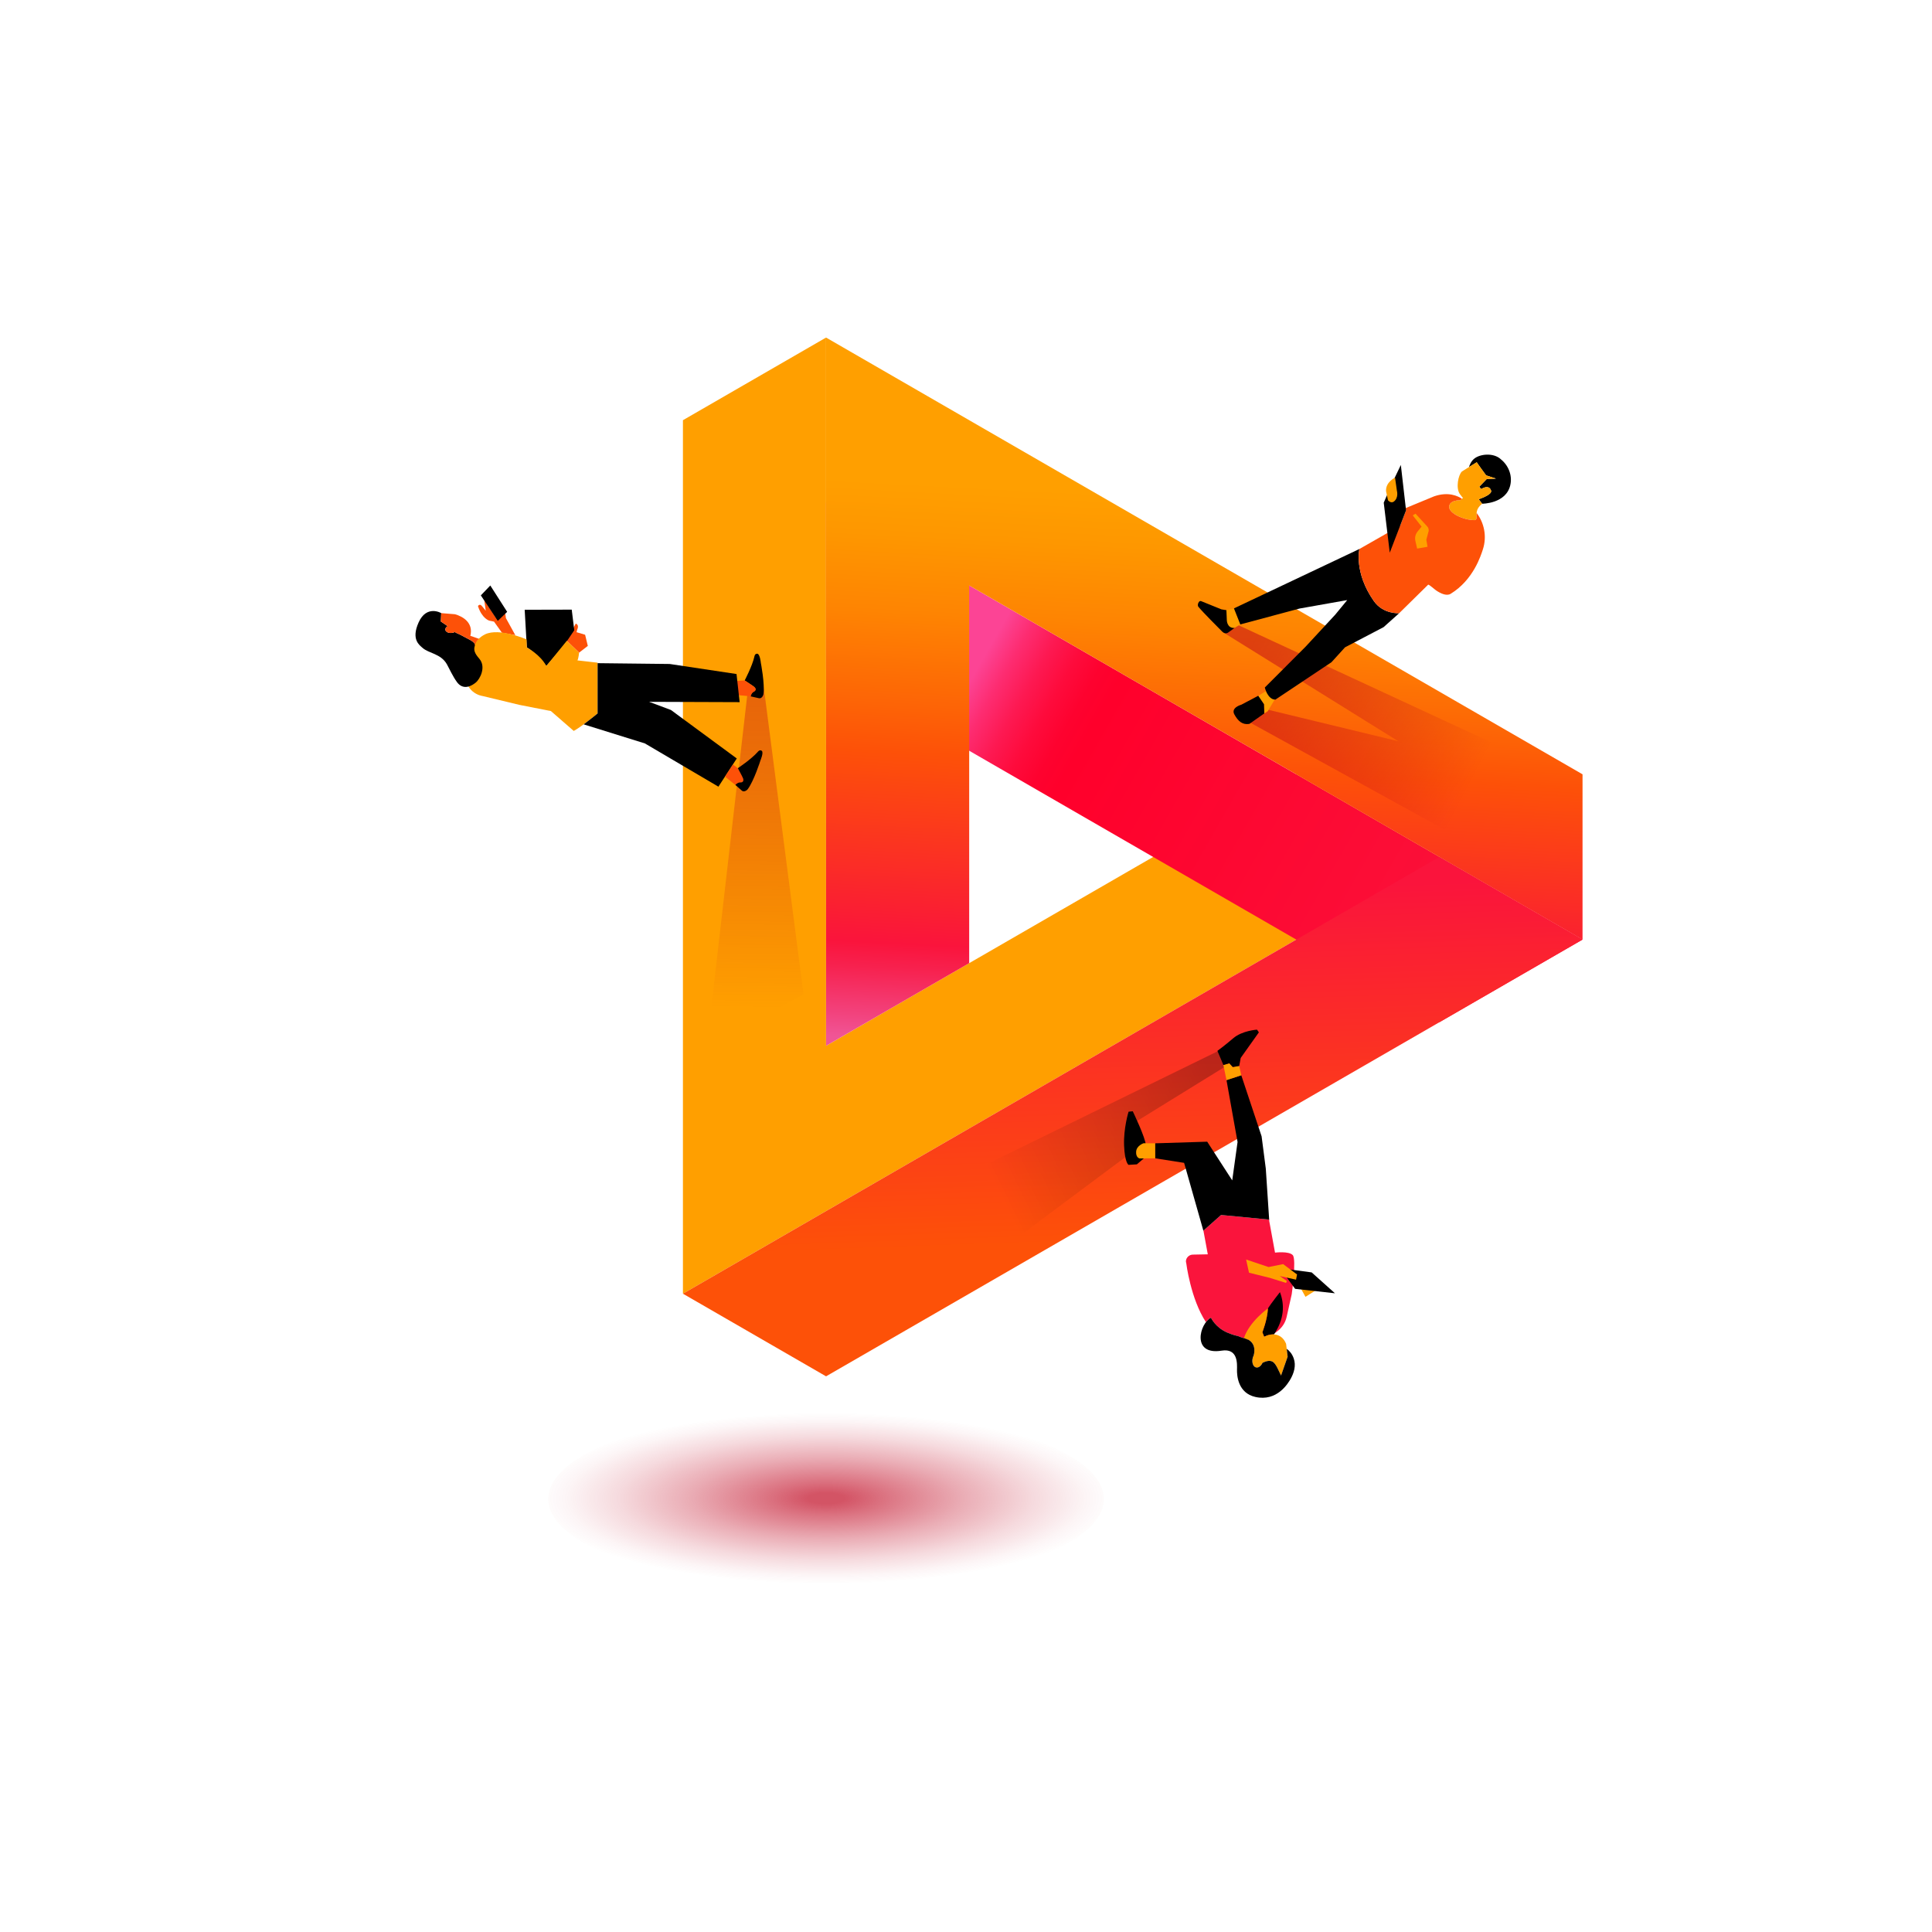<?xml version="1.0" encoding="UTF-8"?>
<svg xmlns="http://www.w3.org/2000/svg" xmlns:xlink="http://www.w3.org/1999/xlink" viewBox="0 0 720 720">
  <defs>
    <style>
      .i {
        fill: url(#e);
      }

      .j {
        fill: url(#d);
      }

      .k {
        fill: url(#c);
      }

      .l {
        fill: url(#b);
        mix-blend-mode: multiply;
        opacity: .67;
      }

      .m {
        isolation: isolate;
      }

      .n {
        fill: #ff9f00;
      }

      .o {
        fill: #fd5108;
      }

      .p {
        fill: #fa143c;
      }

      .q {
        fill: url(#f);
        opacity: .36;
      }

      .r {
        fill: url(#h);
        opacity: .5;
      }

      .s {
        fill: url(#g);
        opacity: .26;
      }
    </style>
    <radialGradient id="b" cx="307.849" cy="558.639" fx="307.849" fy="558.639" r="116.73" gradientTransform="translate(0 393.047) scale(1 .296)" gradientUnits="userSpaceOnUse">
      <stop offset=".06" stop-color="#be001a"/>
      <stop offset=".173" stop-color="#be001a" stop-opacity=".837"/>
      <stop offset=".437" stop-color="#be001a" stop-opacity=".481"/>
      <stop offset=".659" stop-color="#be001a" stop-opacity=".22"/>
      <stop offset=".827" stop-color="#be001a" stop-opacity=".06"/>
      <stop offset=".922" stop-color="#be001a" stop-opacity="0"/>
    </radialGradient>
    <linearGradient id="c" x1="363.317" y1="250.641" x2="562.188" y2="364.007" gradientUnits="userSpaceOnUse">
      <stop offset="0" stop-color="#fc4495"/>
      <stop offset=".042" stop-color="#fd2c71"/>
      <stop offset=".087" stop-color="#fd1952"/>
      <stop offset=".131" stop-color="#fe0b3c"/>
      <stop offset=".173" stop-color="#fe022f"/>
      <stop offset=".211" stop-color="#ff002b"/>
      <stop offset="1" stop-color="#fa143c"/>
    </linearGradient>
    <linearGradient id="d" x1="425.373" y1="508.815" x2="418.9" y2="323.463" gradientUnits="userSpaceOnUse">
      <stop offset=".25" stop-color="#fd5108"/>
      <stop offset=".95" stop-color="#fa143c"/>
    </linearGradient>
    <linearGradient id="e" x1="440.689" y1="392.877" x2="453.109" y2="155.878" gradientUnits="userSpaceOnUse">
      <stop offset="0" stop-color="#f05596"/>
      <stop offset=".035" stop-color="#f2437e"/>
      <stop offset=".112" stop-color="#f7214e"/>
      <stop offset=".15" stop-color="#fa143c"/>
      <stop offset=".217" stop-color="#fa222f"/>
      <stop offset=".45" stop-color="#fd5108"/>
      <stop offset=".525" stop-color="#fd6406"/>
      <stop offset=".67" stop-color="#fe8402"/>
      <stop offset=".792" stop-color="#fe9700"/>
      <stop offset=".875" stop-color="#ff9f00"/>
    </linearGradient>
    <linearGradient id="f" x1="281.318" y1="386.043" x2="282.89" y2="253.176" gradientUnits="userSpaceOnUse">
      <stop offset=".078" stop-color="#be001a" stop-opacity="0"/>
      <stop offset=".311" stop-color="#be001a" stop-opacity=".309"/>
      <stop offset=".613" stop-color="#be001a" stop-opacity=".679"/>
      <stop offset=".83" stop-color="#be001a" stop-opacity=".911"/>
      <stop offset=".94" stop-color="#be001a"/>
    </linearGradient>
    <linearGradient id="g" x1="-3353.294" y1="3093.738" x2="-3271.244" y2="3037.251" gradientTransform="translate(-3967.704 2249.507) rotate(119.716) scale(1.057 -.946) skewX(-4.491)" gradientUnits="userSpaceOnUse">
      <stop offset=".06" stop-color="#000"/>
      <stop offset=".922" stop-color="#000" stop-opacity="0"/>
    </linearGradient>
    <linearGradient id="h" x1="455.216" y1="244.964" x2="555.559" y2="297.443" gradientUnits="userSpaceOnUse">
      <stop offset=".06" stop-color="#be001a"/>
      <stop offset=".151" stop-color="#be001a" stop-opacity=".951"/>
      <stop offset=".302" stop-color="#be001a" stop-opacity=".818"/>
      <stop offset=".494" stop-color="#be001a" stop-opacity=".602"/>
      <stop offset=".717" stop-color="#be001a" stop-opacity=".305"/>
      <stop offset=".922" stop-color="#be001a" stop-opacity="0"/>
    </linearGradient>
  </defs>
  <g class="m">
    <g id="a" data-name="Layer 1">
      <g>
        <ellipse class="l" cx="307.849" cy="558.639" rx="103.506" ry="33.57"/>
        <g>
          <polygon class="n" points="254.509 482.123 536.425 319.359 483.085 288.564 307.849 389.736 307.849 125.799 254.509 156.595 254.509 482.123"/>
          <polygon class="k" points="307.849 187.391 307.849 248.983 536.425 380.951 589.765 350.155 307.849 187.391"/>
          <polygon class="j" points="307.849 512.919 254.509 482.124 536.425 319.359 589.765 350.155 307.849 512.919"/>
          <polygon class="i" points="589.765 288.563 307.849 125.799 307.849 389.736 361.189 358.94 361.189 218.187 589.765 350.155 589.765 288.563"/>
        </g>
        <g>
          <polygon class="q" points="284.271 253.308 278.534 258.623 263.328 390.688 299.437 370.495 284.271 253.308"/>
          <g>
            <path d="M284.516,258.687c-.169.888-.872,1.722-1.694,1.512l-3.107-.691s.235-1.268,1.191-1.723.801-1.297.061-1.881c-.74-.584-3.443-2.319-3.443-2.319,0,0,2.824-5.365,3.604-8.871,0,0,.127-1.198,1.112-1.088s1.298,3.379,1.298,3.379c0,0,1.535,7.825.979,11.683Z"/>
            <path class="o" d="M273.913,258.936l5.802.572s.358-1.218.898-1.542,1.941-.996.132-2.228-3.222-2.152-3.222-2.152l-3.97.249.36,5.101Z"/>
            <path class="o" d="M211.225,238.816l3.328-6.407s1.437.28.541,2.278l-.234.914,3.195.95,1.007,4.158-3.245,2.509-4.591-4.402Z"/>
            <path d="M196.332,241.3l-.798-14.062,17.535-.043.944,7.681-3.997,5.916-6.424,7.403s-4.293-5.315-7.262-6.895Z"/>
            <path class="o" d="M180.474,223.703l.551,3.894-1.313-1.599c-.933-1.279-1.589-.137-1.589-.137,1.465,4.657,4.208,5.438,4.208,5.438l1.774.361,2.946,4.133,4.994.918-3.501-6.345-.308-2.115-3.248,2.179-4.515-6.726Z"/>
            <polygon points="179.192 221.883 182.72 218.197 189.002 228.016 185.513 231.385 179.192 221.883"/>
            <path class="n" d="M211.225,238.816l-7.63,9.379c-2.26-4.296-7.262-6.895-7.262-6.895l-.099-3.008s-10.142-4.464-15.469-1.89c-3.688,1.782-6.697,6.808-7.358,11.68-1.412,10.403,6.453,11.306,6.453,11.306,4.833,1.187,13.704,3.297,13.704,3.297l11.741,2.303,8.514,7.413c3.12-1.721,8.892-6.52,8.892-6.52l.002-18.916-7.518-.857c.387-.667.622-2.89.622-2.89l-4.591-4.402Z"/>
            <path d="M249.602,247.446l-26.89-.304-.002,18.739s-2.565,2.131-5.199,4.063l22.82,7.108,27.405,16.119,6.84-10.514-24.539-18.066-8.123-3.042,33.732.121-1.164-10.48-24.88-3.743Z"/>
            <path class="o" d="M270.19,289.413l3.861,3.119s.898-.898,1.528-.923,2.181.056,1.183-1.892c-.998-1.948-1.797-3.433-1.797-3.433l-1.824-1.358-2.951,4.487Z"/>
            <path d="M278.658,294.112c-.574.699-1.59,1.094-2.211.515l-2.396-2.095s.814-1,1.871-.942c1.056.058,1.324-.755.955-1.621s-1.912-3.685-1.912-3.685c0,0,5.049-3.356,7.414-6.06,0,0,.685-.991,1.497-.422s-.479,3.587-.479,3.587c0,0-2.402,7.604-4.738,10.724Z"/>
            <path d="M156,231.976c-2.859,6.373.353,8.448,1.441,9.438,2.34,2.129,6.849,2.131,9.115,6.162.84,1.494,2.203,4.552,3.795,6.688,1.592,2.136,4.032,2.439,6.928.124,1.623-1.298,3.983-5.863,1.329-8.921-1.728-1.992-2.16-3.175-1.664-4.789.458-1.489-2.325-2.373-5.245-4.045-.653-.374-1.481-.585-2.213-1.084-.288.139-.615.247-.973.302-1.279.197-2.417-.306-2.542-1.122-.078-.505.252-1.01.815-1.37-.495-.439-2.115-1.452-2.495-1.739l.135-3.127s-5.418-3.22-8.426,3.485Z"/>
            <path class="o" d="M164.426,228.491l-.135,3.127c0,.026,2.004,1.302,2.495,1.739-.564.36-.893.865-.815,1.37.126.816,1.264,1.319,2.542,1.122.358-.055.685-.163.973-.302.732.499,1.56.71,2.213,1.084,2.92,1.672,5.702,2.556,5.245,4.045.468-1.944,1.586-2.606,1.586-2.606l-3.246-1.118c1.175-4.765-2.561-7.152-5.752-8.05l-5.107-.412Z"/>
          </g>
        </g>
        <g>
          <polygon class="s" points="359.891 475.556 364.175 435.611 458.952 389.258 458.417 396.359 419.786 420.2 419.429 431.19 359.891 475.556"/>
          <g>
            <path class="p" d="M481.776,467.748c-1.439-1.579-6.61-.931-6.61-.931l-2.254-12.317-17.855-1.714-6.577,5.832,1.631,8.831-5.615.109c-1.687.033-2.955,1.736-2.406,3.231,0,0,1.617,13.255,7.329,21.934.56-.73,1.201-1.31,1.871-1.645,0,0,1.531,3.498,5.948,5.482,2.219.997,4.262,1.402,4.262,1.402,0,0,1.853.764,2.055.719.017-.046.035-.093.004 0,0,0,.178.051.492.163.314.112.765.283,1.312.524.037.021.066.047.102.069,7.534-1.517,9.119-2.273,9.119-2.273l1.2-.857c1.886-1.347,3.217-3.316,3.7-5.477l1.902-8.504s1.828-13.0.389-14.58Z"/>
            <path d="M426.261,431.708l-2.583,2.212-3.108.189s-1.406-.77-1.655-7.232c-.248-6.462,1.673-12.581,1.673-12.581l1.558-.157s4.813,9.968,4.873,12.665l-.759,4.905Z"/>
            <path class="n" d="M430.527,426.08l-4.342-.031s-2.622.867-2.78,3.125,1.286,2.546,1.286,2.546l5.841-.045-.005-5.596Z"/>
            <polygon points="448.536 458.919 448.481 458.618 455.057 452.786 472.912 454.501 472.997 454.964 473.013 454.962 471.724 435.5 470.162 423.47 462.588 400.721 457.075 402.53 461.202 425.599 459.215 439.889 449.887 425.475 430.527 426.08 430.533 431.675 441.282 433.361 448.536 458.919"/>
            <polygon class="n" points="490.271 480.912 484.924 480.408 486.507 483.288 490.271 480.912"/>
            <polygon points="497.5 481.969 488.823 474.19 476.965 472.587 482.651 480.318 497.5 481.969"/>
            <polygon class="n" points="465.462 474.3 473.187 476.212 479.282 478.11 479.583 477.382 476.939 475.544 482.999 476.895 483.372 474.953 478.199 471.1 472.755 472.186 464.385 469.384 465.462 474.3"/>
            <path d="M472.443,488.492h0c-.002.025-.005.05-.008.075-.026.274-.059.549-.097.824,0,.001-0.0.001-0.0.001-.014.103-.029.205-.045.308-.137.893-.325,1.778-.531,2.601,0,0,0,0,0,.001-.009.038-.019.074-.029.112-.061.238-.122.47-.184.696,0,.001-0.0.001-0.0.002-.01.036-.02.07-.029.106-.065.231-.129.454-.193.668-.001.002-.001.004-.002.005-.012.04-.024.08-.036.12-.114.378-.224.722-.325,1.028-.006.019-.012.037-.018.056-.093.279-.176.521-.249.724-0.0 0-0.0.001-0.0.001-0.0 0-0.0.001-.001.001,0,0-0.0 0-0.0 0-.04.112-.075.21-.106.295-0.0 0-0.0.001-0.0.001-0.0.001-0.0.001-.001.002-.085.231-.139.37-.139.37l.672,1.697c.96-.556,2.3-.964,3.655-.881,3.833-5.716,4.023-11.084,2.223-15.765,0,0-3.207,4.082-4.496,6.072-.01.29-.032.584-.059.88Z"/>
            <path class="n" d="M465.363,499.369c3.145,1.835,1.839,5.746,1.839,5.746l.006.005c-.208.409-.369.87-.446,1.371-.258,1.675.44,3.081,1.56,3.14.831.043,1.667-.629,2.145-1.682l-.007-.038c3.671-1.834,4.58.103,5.488,1.677.395.895,1.458,3.031,1.458,3.031l2.457-7.024-.574-4.801c-1.798-4.381-5.976-3.878-8.17-2.609l-.672-1.697s1.911-4.845,2.054-8.88c0,0-6.843,4.806-8.943,11.074,0,0,.711.206,1.804.687Z"/>
            <polygon class="n" points="462.588 400.721 461.827 397.248 459.416 397.655 458.121 396.245 455.92 396.894 457.075 402.53 462.588 400.721"/>
            <path d="M455.92,396.894l2.201-.648,1.294,1.41,2.411-.407.547-2.986,6.777-9.537-.7-1.005s-5.524.34-8.883,3.221c-3.36,2.881-5.869,4.679-5.869,4.679l2.221,5.273Z"/>
            <path d="M455.25,503.353c6.165-.989,5.784,4.929,5.742,7.112-.043,2.183.353,8.686,6.867,10.142,8.022,1.793,12.13-4.972,13.16-6.815,1.181-2.115,2.055-4.852,1.119-7.537-.594-1.706-1.563-2.823-2.624-3.589l.35,2.931-2.457,7.024s-.04-.081-.095-.191l-.005.014c-.006-.021-.021-.057-.029-.083-.29-.586-1.016-2.061-1.33-2.771-.908-1.574-1.817-3.512-5.488-1.677l.007.038c-.478,1.053-1.314,1.725-2.145,1.682-1.12-.059-1.819-1.464-1.56-3.14.077-.501.238-.962.446-1.371l-.006-.005s1.306-3.911-1.839-5.746c-.547-.24-.998-.412-1.312-.524-.314-.112-.492-.163-.492-.163.031-.094.013-.047-.003-0-.203.045-2.056-.719-2.056-.719,0,0-2.043-.405-4.262-1.402-4.416-1.984-5.947-5.482-5.947-5.482-4.257,2.129-7.337,14.087,3.958,12.275Z"/>
          </g>
        </g>
        <g>
          <polygon class="r" points="552.94 317.201 559.802 278.536 460.798 232.656 456.438 236.022 521.12 276.25 469.37 263.728 464.853 268.732 552.94 317.201"/>
          <g>
            <path d="M460.086,234.013l-2.299,1.65s-1.07.97-2.299-.278c-1.229-1.248-7.194-7.187-8.897-9.273-.407-.643-.032-1.341-.032-1.341.227-.667.71-.963,1.247-.673l7.353,2.98,1.886.32,3.039,6.616Z"/>
            <path class="n" d="M471.81,257.56l-2.9,1.727,2.144,3.164.113,3.417h0l1.289-.816,2.579-4.348s-1.674.12-3.225-3.145Z"/>
            <path class="n" d="M459.835,226.781l-2.788.616.149,3.59s-.048,3.202,2.891,3.026l2.144-1.309-2.395-5.923Z"/>
            <path d="M468.909,259.287l-6.309,3.34s-3.989,1.06-2.592,3.616,3.04,3.957,5.601,3.531l5.556-3.906-.113-3.417-2.144-3.164Z"/>
            <path d="M501.245,241.24l14.372-7.52,5.821-5.203s-5.964.464-9.463-4.545c-7.461-10.68-5.366-19.379-5.366-19.379l-46.746,22.13,2.367,5.981,22.101-5.924,17.741-3.146-4.448,5.412-11.082,11.972-15.183,15.196s1.054,4.528,3.953,4.505l20.874-13.916,5.061-5.564Z"/>
            <path d="M559.255,171.112l.013-.011c-2.73-2.45-7.688-1.952-9.875-.16-1.119.916-1.678,2.26-1.941,3.122l2.881-1.794c.095.139.262.387.401.589.026.037.056.083.079.115.012.018.026.037.039.055.031.044.062.088.094.133.108.153.219.31.338.476.025.035.051.071.076.106.041.058.082.115.124.174.001.001.001.002.002.003.103.144.207.288.314.437.071.099.141.196.213.296.12.166.239.331.359.496.056.077.112.155.168.232.225.31.445.611.653.896.033.045.065.088.097.132.198.27.387.528.548.749l3.656,1.2-3.451.175-2.743,2.847.64.867,1.015-.474c.244-.099.613-.218,1.008-.236.006-0.0.013.001.019.001.654-.025,1.373.226,1.709,1.301.031.098.04.197.029.295-.157,1.473-4.649,2.912-4.649,2.912l1.288,1.676s8.915.037,10.488-6.942c.863-3.83-.893-7.573-3.596-9.666Z"/>
            <path class="n" d="M550.29,193.036c.044-1.463-.509-3.268,2.072-5.316l-1.288-1.676s5.111-1.637,4.62-3.207c-.544-1.737-2.087-1.329-2.737-1.066l-1.015.474-.64-.867,1.787-1.855h0l.956-.992,3.451-.175-3.656-1.2c-.357-.487-.824-1.124-1.308-1.79h0c-.052-.072-.105-.145-.158-.217-.12-.166-.24-.331-.36-.497-.072-.1-.142-.197-.213-.296-.111-.153-.218-.303-.325-.452-.065-.091-.128-.179-.191-.268-.119-.166-.23-.323-.338-.476-.044-.063-.091-.128-.133-.188-.145-.207-.368-.539-.48-.704l-5.514,3.433c-1.364,1.263-2.378,6.222-.751,8.451.795,1.09,1.057,1.345,1.142,1.382l-.916.861s-4.604-.098-4.202,2.812c.28,2.025,4.822,4.522,9.352,4.641.453.012.834-.359.847-.812Z"/>
            <path class="o" d="M550.29,193.036c-.013.453-.394.824-.847.812-4.53-.119-9.072-2.617-9.352-4.641-.402-2.909,4.202-2.812,4.202-2.812l.543-.51c-1.463-.994-5.029-2.777-10.376-.921l-10.659,4.406.194.82-2.21,5.742-15.175,8.66s-2.095,8.699,5.366,19.379c3.5,5.01,9.463,4.545,9.463,4.545l10.813-10.645c.541.089,2.271,1.702,2.932,2.153,1.524,1.038,3.853,2.236,5.426,1.274,8.531-5.212,11.319-14.44,11.999-16.506,1.631-4.952.428-10.075-2.316-13.627-.058.672.014,1.298-.003,1.87Z"/>
            <polygon points="519.311 179.008 522.053 173.274 523.995 190.19 517.922 205.968 515.677 187.335 519.311 179.008"/>
            <path class="n" d="M519.89,178.018s-3.562,1.611-3.347,5.031l.715,3.385s1.112,1.336,2.222.463c1.824-1.436,1.112-3.959,1.112-3.959l-.702-4.921Z"/>
            <path class="n" d="M528.125,204.445l-.656-2.867c-.278-1.215.017-2.491.8-3.461l1.504-1.862-3.278-4.179,1.024-.648,4.355,4.749c.558.576.726,1.427.426,2.172l-.746,2.777.455,2.64-3.883.679Z"/>
          </g>
        </g>
      </g>
    </g>
  </g>
</svg>